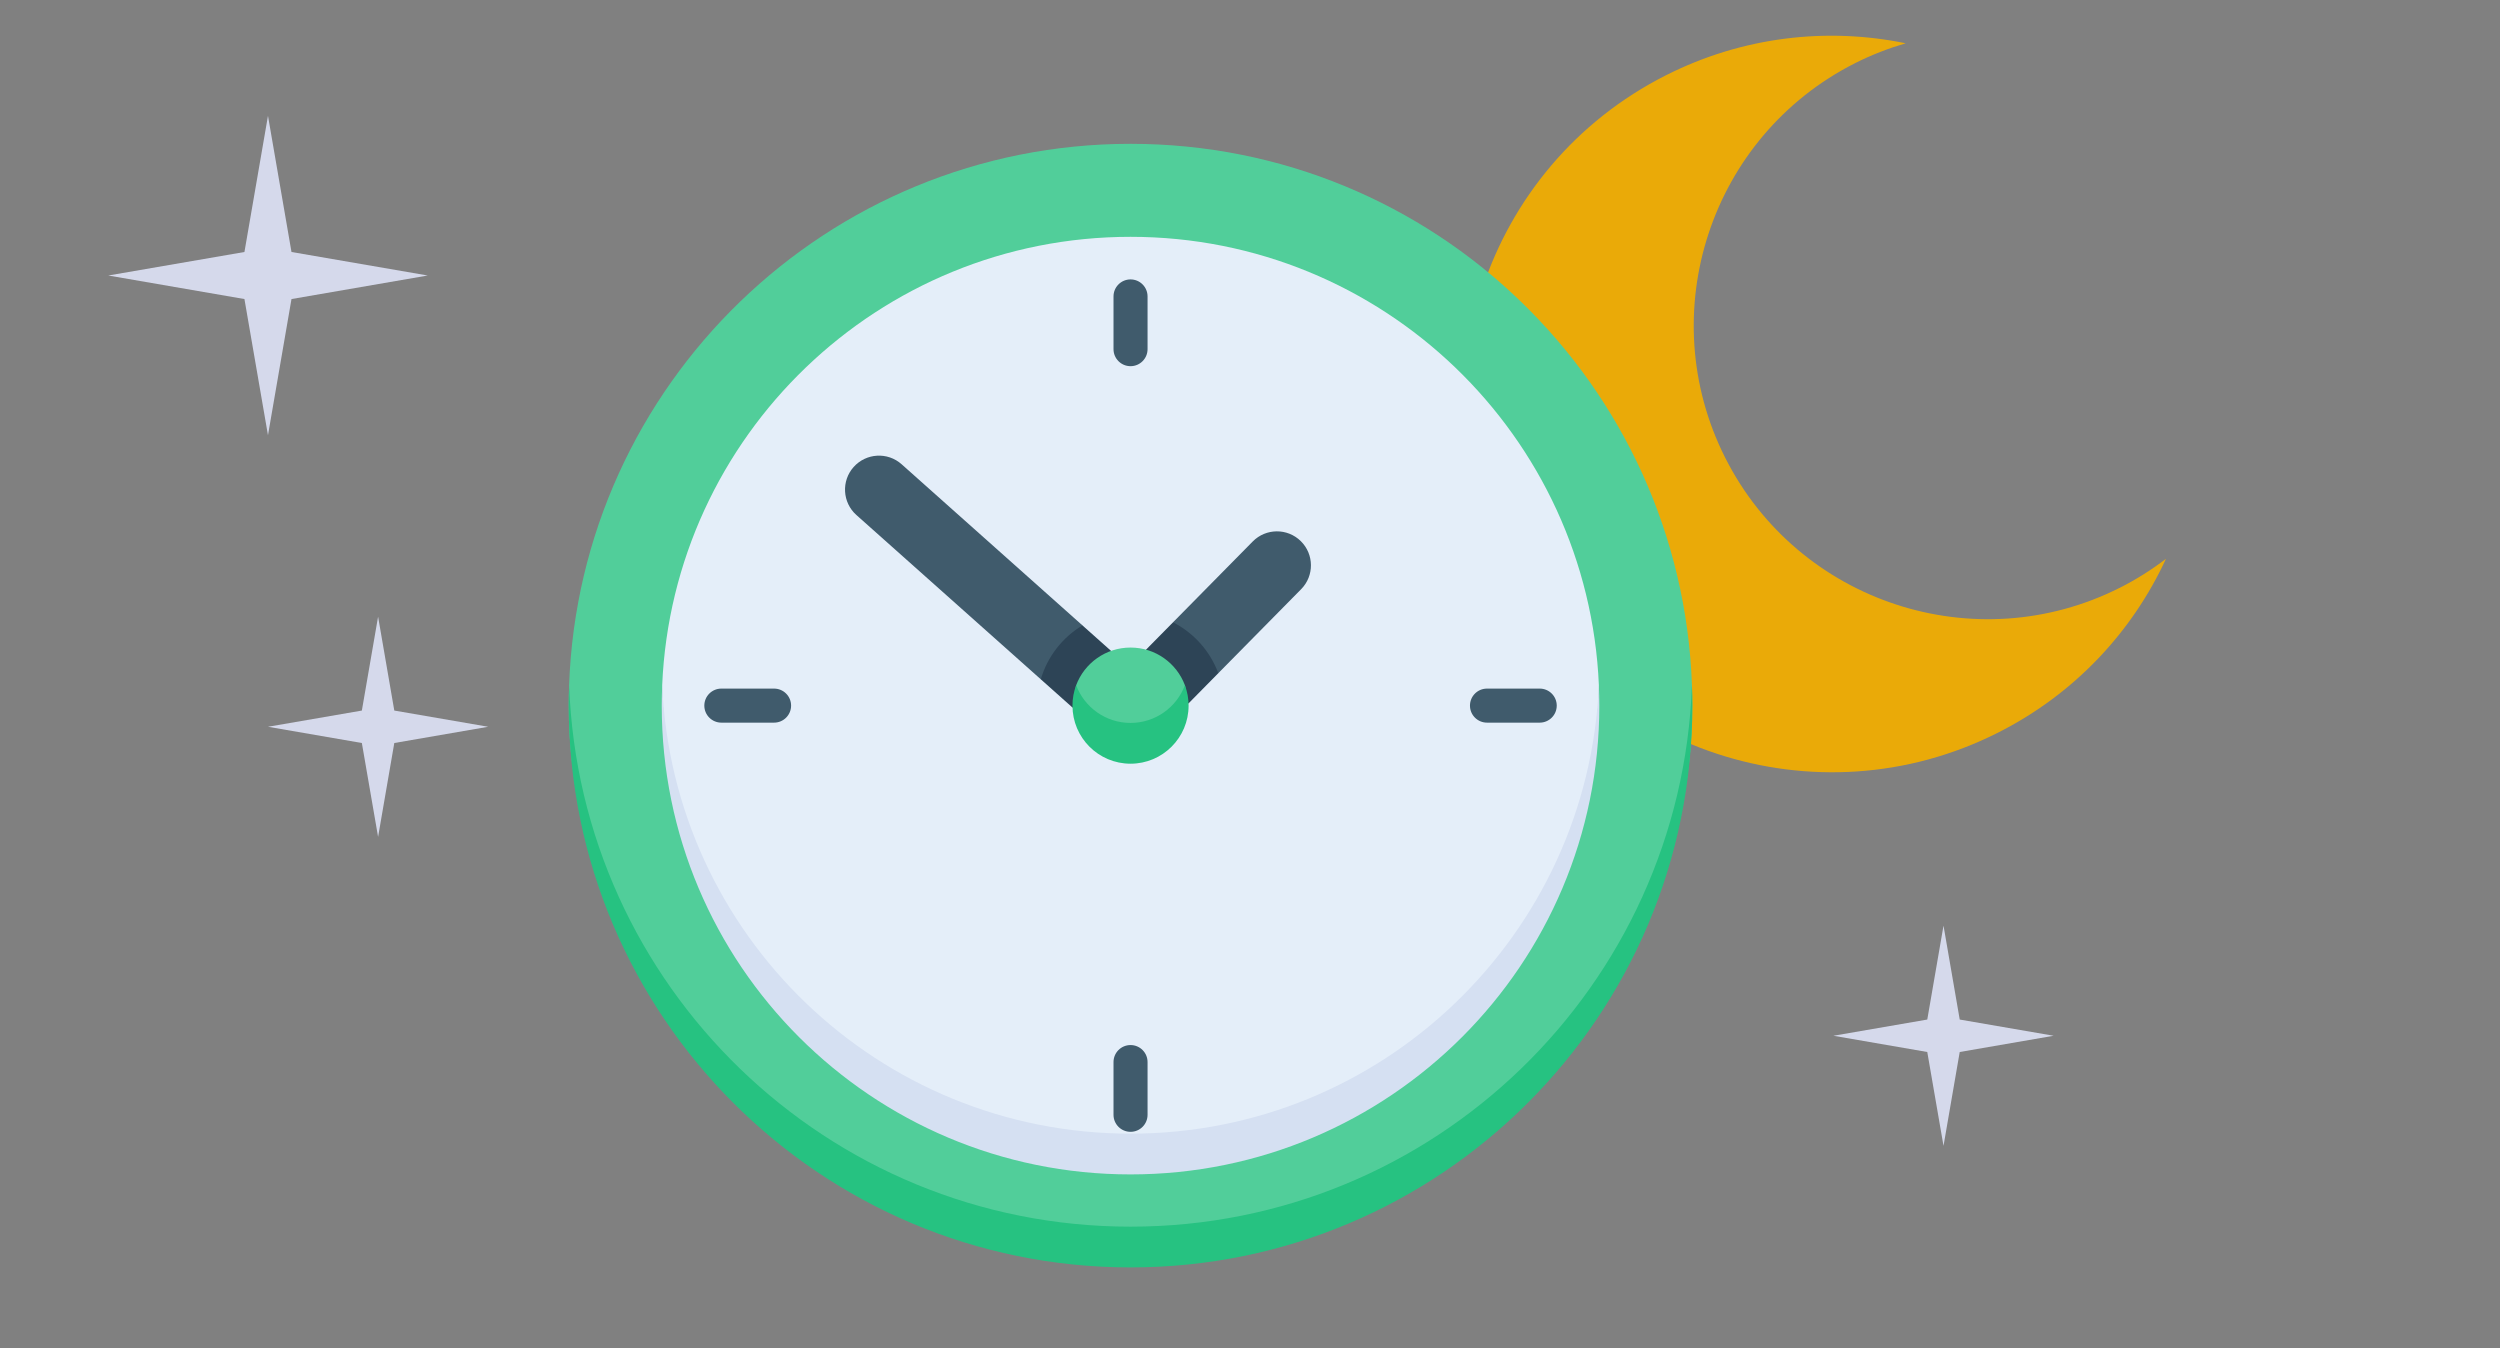 <svg width="89" height="48" viewBox="0 0 89 48" fill="none" xmlns="http://www.w3.org/2000/svg">
<rect x="0" y="0" width="89" height="48" fill="#808080" stroke="none"/>
<path d="M75.468 20.924C76.054 20.628 76.603 20.279 77.109 19.893C75.915 22.479 73.871 24.698 71.126 26.084C64.664 29.346 56.782 26.753 53.52 20.29C50.254 13.823 52.848 5.942 59.31 2.679C62.054 1.294 65.053 0.967 67.843 1.541C67.233 1.719 66.626 1.953 66.04 2.249C60.893 4.848 58.819 11.149 61.418 16.297C64.019 21.448 70.32 23.522 75.467 20.923L75.468 20.924Z" fill="#EAAA08"/>
<path d="M13.46 21.953L14.037 25.296L17.38 25.873L14.037 26.451L13.46 29.793L12.882 26.451L9.54 25.873L12.882 25.296L13.46 21.953Z" fill="#D5D9EB"/>
<path d="M9.54 4.123L10.377 8.971L15.226 9.808L10.377 10.646L9.54 15.494L8.702 10.646L3.854 9.808L8.702 8.971L9.54 4.123Z" fill="#D5D9EB"/>
<path d="M69.189 32.953L69.766 36.296L73.109 36.873L69.766 37.451L69.189 40.793L68.611 37.451L65.269 36.873L68.611 36.296L69.189 32.953Z" fill="#D5D9EB"/>
<path d="M60.247 25.12C60.247 24.877 60.243 24.635 60.234 24.394C59.852 13.685 51.05 5.12 40.247 5.12C29.444 5.12 20.642 13.685 20.26 24.394C20.251 24.635 20.247 24.877 20.247 25.12C20.247 36.166 30.521 44.394 40.247 44.394C50.15 44.394 60.247 36.166 60.247 25.12Z" fill="#51CE9A"/>
<path d="M40.247 43.669C29.445 43.669 20.644 35.104 20.262 24.395C20.253 24.636 20.247 24.877 20.247 25.12C20.247 36.166 29.201 45.12 40.247 45.12C51.293 45.12 60.247 36.166 60.247 25.12C60.247 24.877 60.241 24.636 60.233 24.395C59.85 35.104 51.05 43.669 40.247 43.669Z" fill="#26C281"/>
<path d="M56.92 24.394C56.54 15.514 49.221 8.431 40.247 8.431C31.273 8.431 23.954 15.514 23.574 24.394C23.563 24.635 23.574 40.747 40.247 40.747C56.92 40.747 56.931 24.635 56.92 24.394Z" fill="#E4EEF9"/>
<path d="M40.247 40.358C31.273 40.358 23.955 33.275 23.575 24.395C23.564 24.635 23.558 24.877 23.558 25.12C23.558 34.337 31.03 41.809 40.247 41.809C49.464 41.809 56.936 34.337 56.936 25.12C56.936 24.877 56.929 24.635 56.919 24.395C56.539 33.275 49.221 40.358 40.247 40.358Z" fill="#D5E0F2"/>
<path d="M46.309 19.265C45.833 18.795 45.067 18.801 44.598 19.276L41.76 22.154L42.045 23.524L43.371 23.966L46.321 20.975C46.79 20.5 46.785 19.734 46.309 19.265Z" fill="#405B6C"/>
<path d="M38.535 22.264L32.097 16.527C31.598 16.083 30.834 16.127 30.389 16.626C29.945 17.124 29.989 17.889 30.487 18.334L37.052 24.183L38.42 23.727L38.535 22.264Z" fill="#405B6C"/>
<path d="M37.052 24.183L38.182 25.19L39.633 24.697L39.554 23.172L38.535 22.264C37.826 22.69 37.289 23.373 37.052 24.183Z" fill="#2D4456"/>
<path d="M41.76 22.154L40.799 23.128V25.04H42.312L43.371 23.966C43.08 23.179 42.5 22.533 41.76 22.154Z" fill="#2D4456"/>
<path d="M42.183 24.394C41.889 23.61 41.133 23.053 40.247 23.053C39.361 23.053 38.605 23.61 38.311 24.394C38.226 24.62 38.305 26.461 40.247 26.461C42.189 26.461 42.268 24.62 42.183 24.394Z" fill="#51CE9A"/>
<path d="M40.247 25.736C39.361 25.736 38.605 25.178 38.311 24.395C38.226 24.62 38.18 24.865 38.18 25.12C38.18 26.262 39.105 27.188 40.247 27.188C41.389 27.188 42.314 26.262 42.314 25.12C42.314 24.865 42.267 24.62 42.183 24.395C41.889 25.178 41.133 25.736 40.247 25.736Z" fill="#26C281"/>
<path d="M40.853 12.43V10.553C40.853 10.219 40.582 9.947 40.247 9.947C39.912 9.947 39.641 10.219 39.641 10.553V12.43C39.641 12.765 39.912 13.036 40.247 13.036C40.582 13.036 40.853 12.765 40.853 12.43Z" fill="#405B6C"/>
<path d="M39.641 37.81V39.687C39.641 40.022 39.912 40.293 40.247 40.293C40.582 40.293 40.853 40.022 40.853 39.687V37.81C40.853 37.475 40.582 37.204 40.247 37.204C39.912 37.204 39.641 37.475 39.641 37.81Z" fill="#405B6C"/>
<path d="M54.814 25.726C55.148 25.726 55.42 25.455 55.42 25.12C55.42 24.785 55.148 24.514 54.814 24.514H52.937C52.602 24.514 52.331 24.785 52.331 25.12C52.331 25.455 52.602 25.726 52.937 25.726H54.814Z" fill="#405B6C"/>
<path d="M25.68 24.514C25.346 24.514 25.074 24.785 25.074 25.12C25.074 25.455 25.346 25.726 25.68 25.726H27.557C27.892 25.726 28.163 25.455 28.163 25.12C28.163 24.785 27.892 24.514 27.557 24.514H25.68Z" fill="#405B6C"/>
</svg>
